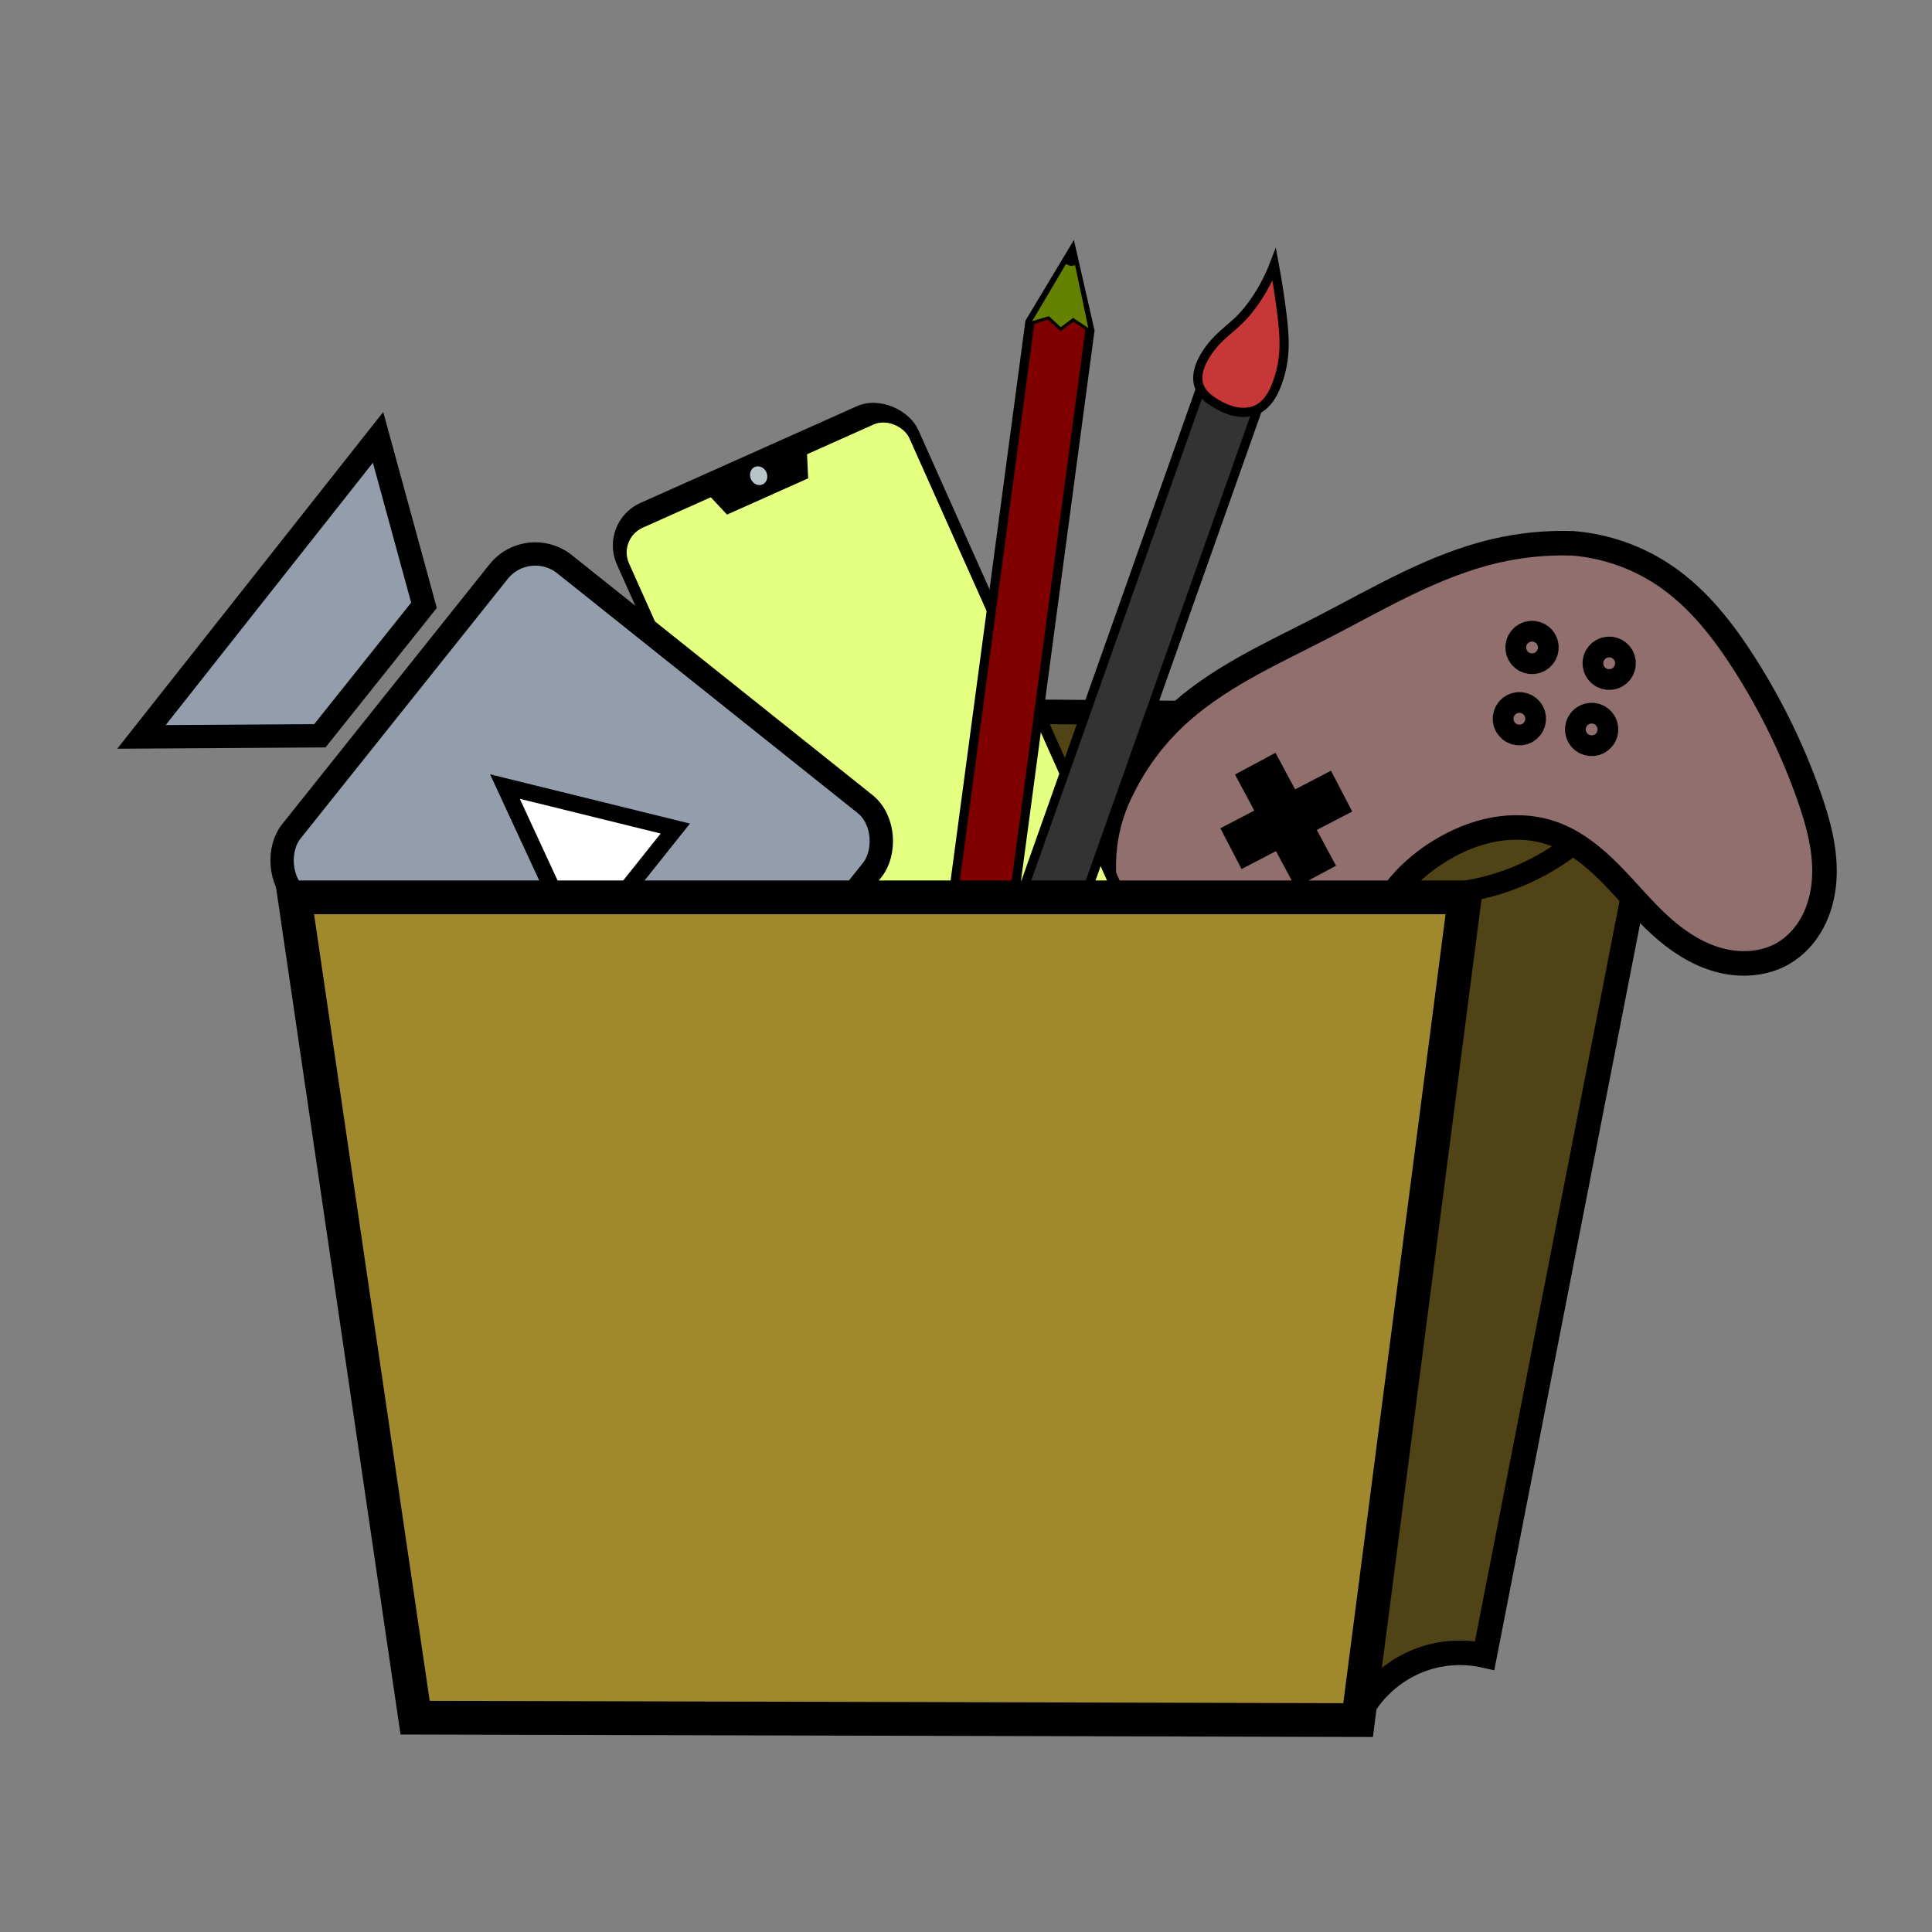 <?xml version="1.0" encoding="UTF-8" standalone="no"?>
<!-- Created with Inkscape (http://www.inkscape.org/) -->

<svg
   xmlns:dc="http://purl.org/dc/elements/1.1/"
   xmlns:cc="http://creativecommons.org/ns#"
   xmlns:rdf="http://www.w3.org/1999/02/22-rdf-syntax-ns#"
   xmlns:svg="http://www.w3.org/2000/svg"
   xmlns="http://www.w3.org/2000/svg"
   xmlns:sodipodi="http://sodipodi.sourceforge.net/DTD/sodipodi-0.dtd"
   xmlns:inkscape="http://www.inkscape.org/namespaces/inkscape"
   width="3188.976"
   height="3188.976"
   id="svg4243"
   version="1.1"
   inkscape:version="0.92.2 2405546, 2018-03-11"
   sodipodi:docname="general-color.svg">
  <rect width="100%" height="100%" fill="#808080" stroke="none"/>
  <defs
     id="defs4245">
    <inkscape:path-effect
       effect="spiro"
       id="path-effect4933"
       is_visible="true" />
    <inkscape:path-effect
       is_visible="true"
       id="path-effect4929"
       effect="spiro" />
    <inkscape:path-effect
       is_visible="true"
       id="path-effect4925"
       effect="spiro" />
    <inkscape:path-effect
       effect="spiro"
       id="path-effect4921"
       is_visible="true" />
    <inkscape:path-effect
       is_visible="true"
       id="path-effect4917"
       effect="spiro" />
    <inkscape:path-effect
       effect="spiro"
       id="path-effect4913"
       is_visible="true" />
    <inkscape:path-effect
       effect="spiro"
       id="path-effect4909"
       is_visible="true" />
    <inkscape:path-effect
       effect="spiro"
       id="path-effect4875"
       is_visible="true" />
    <inkscape:path-effect
       effect="spiro"
       id="path-effect4871"
       is_visible="true" />
    <inkscape:path-effect
       effect="spiro"
       id="path-effect4830"
       is_visible="true" />
    <inkscape:path-effect
       effect="spiro"
       id="path-effect4826"
       is_visible="true" />
    <inkscape:path-effect
       effect="spiro"
       id="path-effect4822"
       is_visible="true" />
    <inkscape:path-effect
       effect="spiro"
       id="path-effect4818"
       is_visible="true" />
    <inkscape:path-effect
       effect="spiro"
       id="path-effect4303"
       is_visible="true" />
  </defs>
  <sodipodi:namedview
     inkscape:document-units="mm"
     pagecolor="#ffffff"
     bordercolor="#666666"
     borderopacity="1.0"
     inkscape:pageopacity="0.0"
     inkscape:pageshadow="2"
     inkscape:zoom="0.13386234"
     inkscape:cx="968.35983"
     inkscape:cy="1796.5175"
     inkscape:current-layer="layer1"
     id="namedview4247"
     showgrid="false"
     units="mm"
     inkscape:showpageshadow="false"
     inkscape:window-width="1366"
     inkscape:window-height="708"
     inkscape:window-x="0"
     inkscape:window-y="0"
     inkscape:window-maximized="1" />
  <g
     inkscape:label="Layer 1"
     inkscape:groupmode="layer"
     id="layer1"
     transform="translate(0,2444.882)">
    <path
       style="fill:#504416;fill-opacity:1;stroke:#000000;stroke-width:40.493;stroke-linecap:butt;stroke-linejoin:miter;stroke-miterlimit:4;stroke-dasharray:none;stroke-opacity:1"
       d="m 2244.967,381.953 c 22.983,-42.993 63.47,-76.292 110.091,-90.543 30.814,-9.419 64.083,-10.678 95.521,-3.615 l 302.511,-1548.641 -2068.545,-18.131 c 1.365,61.454 -15.668,123.201 -48.348,175.263 -37.593,59.888 -95.853,106.528 -162.517,130.101 l 1935.4,8.901 z"
       id="path4816"
       inkscape:path-effect="#path-effect4818"
       inkscape:original-d="m 2244.967,381.95263 c 0,0 -118.2551,-288.87534 110.0913,-90.54304 386.3977,335.60929 95.5214,-3.61498 95.5214,-3.61498 l 302.5106,-1548.64071 -2068.54472,-18.1306 c 0,0 -15.01248,124.6521 -48.34845,175.2629 -38.17075,57.951 -162.51677,130.101 -162.51677,130.101 l 1935.39994,8.90061 z"
       inkscape:connector-curvature="0"
       sodipodi:nodetypes="cscccaccc" />
    <path
       style="fill:none;stroke:#000000;stroke-width:35.432;stroke-linecap:butt;stroke-linejoin:miter;stroke-miterlimit:4;stroke-dasharray:none;stroke-opacity:1"
       d="m 2409.203,-972.278 c 76.642,-10.092 149.973,-44.035 207.262,-95.937 56.015,-50.748 96.479,-118.434 114.662,-191.799"
       id="path4820"
       inkscape:path-effect="#path-effect4822"
       inkscape:original-d="m 2409.2033,-972.278 c 0,0 150.6714,-45.0133 207.2616,-95.9374 55.369,-49.8251 114.6624,-191.799 114.6624,-191.799"
       inkscape:connector-curvature="0"
       sodipodi:nodetypes="cac" />
    <path
       style="fill:#916f6f;stroke:#000000;stroke-width:40.493;stroke-linecap:butt;stroke-linejoin:miter;stroke-miterlimit:4;stroke-dasharray:none;stroke-opacity:1;fill-opacity:1"
       d="m 1853.062,-1143.936 c 21.1,-42.808 49.758,-81.877 84.253,-114.858 69.544,-66.493 159.65,-106.109 245.186,-150.168 92.931,-47.869 184.065,-102.965 285.888,-126.627 41.716,-9.694 84.701,-13.916 127.506,-12.524 54.226,4.295 107.252,22.926 152.248,53.493 55.144,37.461 97.007,91.42 132.707,147.721 43.133,68.022 78.704,140.871 105.307,216.896 15.736,44.967 28.462,92.208 24.684,139.699 -1.889,23.745 -7.993,47.307 -19.309,68.268 -11.316,20.961 -27.975,39.243 -48.627,51.114 -31.893,18.333 -71.553,20.227 -106.972,10.292 -35.419,-9.935 -66.964,-30.813 -94.281,-55.45 -29.644,-26.735 -54.833,-57.985 -82.888,-86.383 -28.055,-28.398 -59.92,-54.471 -97.705,-67.35 -30.229,-10.303 -63.171,-11.638 -94.597,-5.947 -31.426,5.691 -61.383,18.242 -88.697,34.793 -49.588,30.046 -91.892,75.375 -108.439,130.944 -11.618,39.019 -10.075,80.873 -3.32,121.02 6.755,40.147 18.559,79.255 27.331,119.01 6.475,29.345 11.315,59.422 8.836,89.371 -2.478,29.948 -12.848,60.016 -33.48,81.864 -17.075,18.082 -40.498,29.678 -64.992,33.993 -24.493,4.315 -49.975,1.564 -73.593,-6.23 -47.235,-15.588 -85.826,-50.256 -118.076,-88.125 -65.481,-76.891 -110.107,-169.358 -146.204,-263.682 -27.769,-72.561 -51.227,-149.742 -41.911,-226.874 3.965,-32.826 13.889,-64.923 29.144,-94.258 z"
       id="path4301"
       inkscape:path-effect="#path-effect4303"
       inkscape:original-d="m 1853.0625,-1143.9364 c 0,0 22.4142,-149.5716 84.2533,-114.8583 89.9831,50.5121 158.5509,-102.3595 245.1858,-150.1684 96.8869,-53.4664 181.993,-89.7136 285.8876,-126.627 51.1434,-18.1709 127.5057,-12.524 127.5057,-12.524 0,0 123.6458,25.8658 152.2478,53.493 48.6234,46.9661 95.4718,96.9419 132.7074,147.7206 53.5907,73.0822 93.8308,137.3497 105.3074,216.8956 12.5029,86.658 29.3876,210.19891 -43.2522,259.08033 -57.0404,38.38404 -139.7392,-14.45184 -201.254,-45.1578 -70.7327,-35.30708 -104.4988,-132.29823 -180.5926,-153.73243 -59.5332,-16.7693 -129.546,-1.7578 -183.2936,28.846 -49.2479,28.0418 -91.909,76.73632 -108.439,130.94378 -23.4535,76.91303 25.7492,159.63973 24.0111,240.03041 -1.2465,57.65303 23.0013,138.7488 -24.6438,171.23526 -72.6144,49.51155 -186.5752,-7.3318 -256.6603,-60.36324 -80.1431,-60.64211 -113.3383,-168.70651 -146.2037,-263.68164 -20.3047,-58.67684 -34.0907,-157.04058 -41.9108,-226.87437 -5.2909,-47.2488 29.1439,-94.2578 29.1439,-94.2578 z"
       inkscape:connector-curvature="0"
       sodipodi:nodetypes="cssscssaaaaaaaaassc" />
    <path
       style="fill:none;stroke:#000000;stroke-width:75.925;stroke-linecap:butt;stroke-linejoin:miter;stroke-miterlimit:4;stroke-dasharray:none;stroke-opacity:1"
       d="m 2071.895,-1184.396 99.857,186.47"
       id="path4824"
       inkscape:path-effect="#path-effect4826"
       inkscape:original-d="m 2071.8952,-1184.3958 99.8566,186.47012"
       inkscape:connector-curvature="0" />
    <path
       style="fill:none;stroke:#000000;stroke-width:75.925;stroke-linecap:butt;stroke-linejoin:miter;stroke-miterlimit:4;stroke-dasharray:none;stroke-opacity:1"
       d="m 2031.821,-1044.126 182.626,-94.931"
       id="path4828"
       inkscape:path-effect="#path-effect4830"
       inkscape:original-d="m 2031.8214,-1044.1258 182.6263,-94.9309"
       inkscape:connector-curvature="0" />
    <circle
       r="17.12"
       cy="-19.402"
       cx="2878.935"
       style="fill:none;stroke:#000000;stroke-width:53.771;stroke-linecap:butt;stroke-linejoin:round;stroke-miterlimit:4;stroke-dasharray:none;stroke-opacity:1"
       id="path4834"
       transform="rotate(-28.169)" />
    <circle
       r="17.12"
       cy="146.327"
       cx="2901.806"
       transform="rotate(-28.169)"
       id="path4836"
       style="fill:none;stroke:#000000;stroke-width:53.771;stroke-linecap:butt;stroke-linejoin:round;stroke-miterlimit:4;stroke-dasharray:none;stroke-opacity:1" />
    <circle
       r="17.12"
       cy="74.447"
       cx="2804.968"
       style="fill:none;stroke:#000000;stroke-width:53.771;stroke-linecap:butt;stroke-linejoin:round;stroke-miterlimit:4;stroke-dasharray:none;stroke-opacity:1"
       id="path4838"
       transform="rotate(-28.169)" />
    <circle
       r="17.12"
       cy="63.726"
       cx="2978.882"
       transform="rotate(-28.169)"
       id="path4840"
       style="fill:none;stroke:#000000;stroke-width:53.771;stroke-linecap:butt;stroke-linejoin:round;stroke-miterlimit:4;stroke-dasharray:none;stroke-opacity:1" />
    <rect
       style="color:#000000;display:inline;overflow:visible;visibility:visible;fill:#000000;fill-opacity:1;fill-rule:evenodd;stroke:#000000;stroke-width:1.418px;stroke-linecap:butt;stroke-linejoin:miter;stroke-miterlimit:4;stroke-dasharray:none;stroke-dashoffset:0;stroke-opacity:1;marker:none;enable-background:accumulate"
       id="rect4935"
       width="543.388"
       height="1003.533"
       x="1547.712"
       y="-1042.214"
       ry="76.222"
       transform="rotate(-24.079)" />
    <rect
       ry="45.351"
       y="-1004.761"
       x="1565.323"
       height="932.958"
       width="508.166"
       id="rect4937"
       style="color:#000000;display:inline;overflow:visible;visibility:visible;fill:#e5ff80;fill-opacity:1;fill-rule:evenodd;stroke:#000000;stroke-width:1.322px;stroke-linecap:butt;stroke-linejoin:miter;stroke-miterlimit:4;stroke-dasharray:none;stroke-dashoffset:0;stroke-opacity:1;marker:none;enable-background:accumulate"
       transform="rotate(-24.079)" />
    <path
       style="color:#000000;display:inline;overflow:visible;visibility:visible;fill:#000000;fill-opacity:1;fill-rule:evenodd;stroke:#000000;stroke-width:1.821px;stroke-linecap:butt;stroke-linejoin:miter;stroke-miterlimit:4;stroke-dashoffset:0;stroke-opacity:1;marker:none;enable-background:accumulate"
       d="m 1158.082,-1641.819 171.959,-76.847 2.997,62.727 -132.833,59.362 z"
       id="rect4945"
       inkscape:connector-curvature="0"
       sodipodi:nodetypes="ccccc" />
    <ellipse
       cy="-1004.352"
       cx="1820.431"
       transform="rotate(-24.079)"
       id="path4943"
       style="fill:#b7c4c8;fill-opacity:1;fill-rule:evenodd;stroke:#000000;stroke-width:3.74;stroke-linecap:butt;stroke-linejoin:round;stroke-miterlimit:4;stroke-dasharray:none;stroke-opacity:1"
       rx="15.851"
       ry="17.652" />
    <rect
       ry="77.374"
       transform="rotate(-141.409)"
       y="1060.191"
       x="-496.019"
       height="704.101"
       width="789.212"
       id="rect4867"
       style="color:#000000;display:inline;overflow:visible;visibility:visible;fill:#939dac;fill-opacity:1;fill-rule:evenodd;stroke:#000000;stroke-width:38.536;stroke-linecap:butt;stroke-linejoin:miter;stroke-miterlimit:4;stroke-dasharray:none;stroke-dashoffset:0;stroke-opacity:1;marker:none;enable-background:accumulate" />
    <path
       sodipodi:nodetypes="ccccc"
       inkscape:connector-curvature="0"
       inkscape:original-d="m 527.98324,-1230.4174 171.85156,-215.3417 -75.81029,-277.2226 -390.53556,494.4279 z"
       inkscape:path-effect="#path-effect4871"
       id="path4869"
       d="m 527.983,-1230.417 171.852,-215.342 -75.81,-277.223 -390.536,494.428 z"
       style="fill:#939dac;stroke:#000000;stroke-width:38.536;stroke-linecap:butt;stroke-linejoin:miter;stroke-miterlimit:4;stroke-dasharray:none;stroke-opacity:1;fill-opacity:1" />
    <path
       sodipodi:nodetypes="cccc"
       inkscape:connector-curvature="0"
       inkscape:original-d="m 956.99205,-879.65711 157.69475,-197.60179 -281.24073,-69.3354 z"
       inkscape:path-effect="#path-effect4875"
       id="path4873"
       d="m 956.992,-879.657 157.695,-197.602 -281.241,-69.335 z"
       style="fill:#ffffff;stroke:#000000;stroke-width:27.526;stroke-linecap:butt;stroke-linejoin:miter;stroke-miterlimit:4;stroke-dasharray:none;stroke-opacity:1" />
    <path
       style="fill:#333333;fill-opacity:1;stroke:#000000;stroke-width:15.185;stroke-linecap:butt;stroke-linejoin:miter;stroke-miterlimit:4;stroke-dasharray:none;stroke-opacity:1"
       d="m 1545.898,-573.069 435.89,-1230.749 94.016,34.187 -435.89,1230.749 z"
       id="path4907"
       inkscape:path-effect="#path-effect4909"
       inkscape:original-d="m 1545.8978,-573.0693 435.8903,-1230.749 94.0155,34.1874 -435.8902,1230.74923 z"
       inkscape:connector-curvature="0" />
    <path
       style="fill:#c83737;fill-opacity:1;stroke:#000000;stroke-width:15.185;stroke-linecap:butt;stroke-linejoin:miter;stroke-miterlimit:4;stroke-dasharray:none;stroke-opacity:1"
       d="m 2004.041,-1780.644 c -5.003,-3.186 -9.851,-6.666 -14.083,-10.822 -4.232,-4.155 -7.847,-9.016 -10.091,-14.506 -2.975,-7.279 -3.428,-15.433 -2.146,-23.191 1.282,-7.758 4.235,-15.159 7.86,-22.136 7.026,-13.524 16.609,-25.627 27.526,-36.261 10.787,-10.507 22.875,-19.617 33.569,-30.218 10.135,-10.047 18.948,-21.367 26.867,-33.239 11.983,-17.965 21.971,-37.259 29.724,-57.414 5.019,27.06 9.216,54.273 12.581,81.588 2.718,22.057 4.896,44.334 3.022,66.479 -1.493,17.644 -5.571,35.07 -12.087,51.535 -3.105,7.845 -6.786,15.516 -11.722,22.358 -4.936,6.842 -11.184,12.852 -18.661,16.761 -11.904,6.222 -26.194,6.698 -39.283,3.681 -11.803,-2.721 -22.859,-8.108 -33.075,-14.615 z"
       id="path4911"
       inkscape:path-effect="#path-effect4913"
       inkscape:original-d="m 2004.0409,-1780.6436 c -9.55,-6.7085 -20.5212,-14.2432 -24.1741,-25.3276 -4.7666,-14.4633 -0.038,-31.2263 5.714,-45.3266 5.7321,-14.0506 17.253,-25.0917 27.5255,-36.2612 10.1915,-11.0814 23.2099,-19.2929 33.569,-30.2178 9.8026,-10.3379 19.0741,-21.3128 26.8666,-33.2394 11.7875,-18.041 29.7235,-57.4138 29.7235,-57.4138 0,0 9.8558,54.2059 12.5813,81.5879 2.1971,22.0735 5.0702,44.3914 3.0218,66.4791 -1.6294,17.569 -4.4861,35.6116 -12.0871,51.5348 -7.1126,14.8999 -15.9086,31.175 -30.3826,39.1184 -11.5295,6.3276 -26.302,5.7932 -39.2829,3.6808 -11.8968,-1.936 -23.2119,-7.6862 -33.075,-14.6146 z"
       inkscape:connector-curvature="0"
       sodipodi:nodetypes="aaaaaacaaaaaa" />
    <path
       inkscape:connector-curvature="0"
       inkscape:original-d="m 1526.937,-618.94973 172.9815,-1294.14877 69.4765,-115.5884 29.5652,129.6735 -172.9813,1294.14866 z"
       inkscape:path-effect="#path-effect4929"
       id="path4927"
       d="m 1526.937,-618.95 172.982,-1294.149 69.477,-115.588 29.565,129.673 -172.981,1294.149 z"
       style="fill:#800000;fill-opacity:1;stroke:#000000;stroke-width:15.185;stroke-linecap:butt;stroke-linejoin:miter;stroke-miterlimit:4;stroke-dasharray:none;stroke-opacity:1"
       sodipodi:nodetypes="cccccc" />
    <path
       style="fill:#668000;fill-opacity:1;stroke:#000000;stroke-width:5.062;stroke-linecap:butt;stroke-linejoin:miter;stroke-miterlimit:4;stroke-dasharray:none;stroke-opacity:1"
       d="m 1767.048,-2008.457 -8.614,-3.842 -60.133,101.832 32.261,-9.639 20.113,18.534 20.833,-15.491 28.659,19.23 -23.626,-112.109 z"
       id="path4931"
       inkscape:path-effect="#path-effect4933"
       inkscape:original-d="m 1767.048,-2008.4573 -8.6141,-3.8424 -60.1331,101.8317 32.2611,-9.6394 20.1127,18.5343 20.8331,-15.4912 28.6594,19.2305 -23.6257,-112.1093 z"
       inkscape:connector-curvature="0"
       sodipodi:nodetypes="ccccccccc" />
    <path
       style="color:#000000;display:inline;overflow:visible;visibility:visible;fill:#a0892c;fill-opacity:1;fill-rule:evenodd;stroke:#000000;stroke-width:55.678;stroke-linecap:butt;stroke-linejoin:miter;stroke-miterlimit:4;stroke-dasharray:none;stroke-dashoffset:0;stroke-opacity:1;marker:none;enable-background:accumulate"
       d="M 486.158,-963.731 H 2417.75 l -176.07,1358.052 -1556.496,-4 z"
       id="rect4305"
       inkscape:connector-curvature="0"
       sodipodi:nodetypes="ccccc" />
  </g>
</svg>
